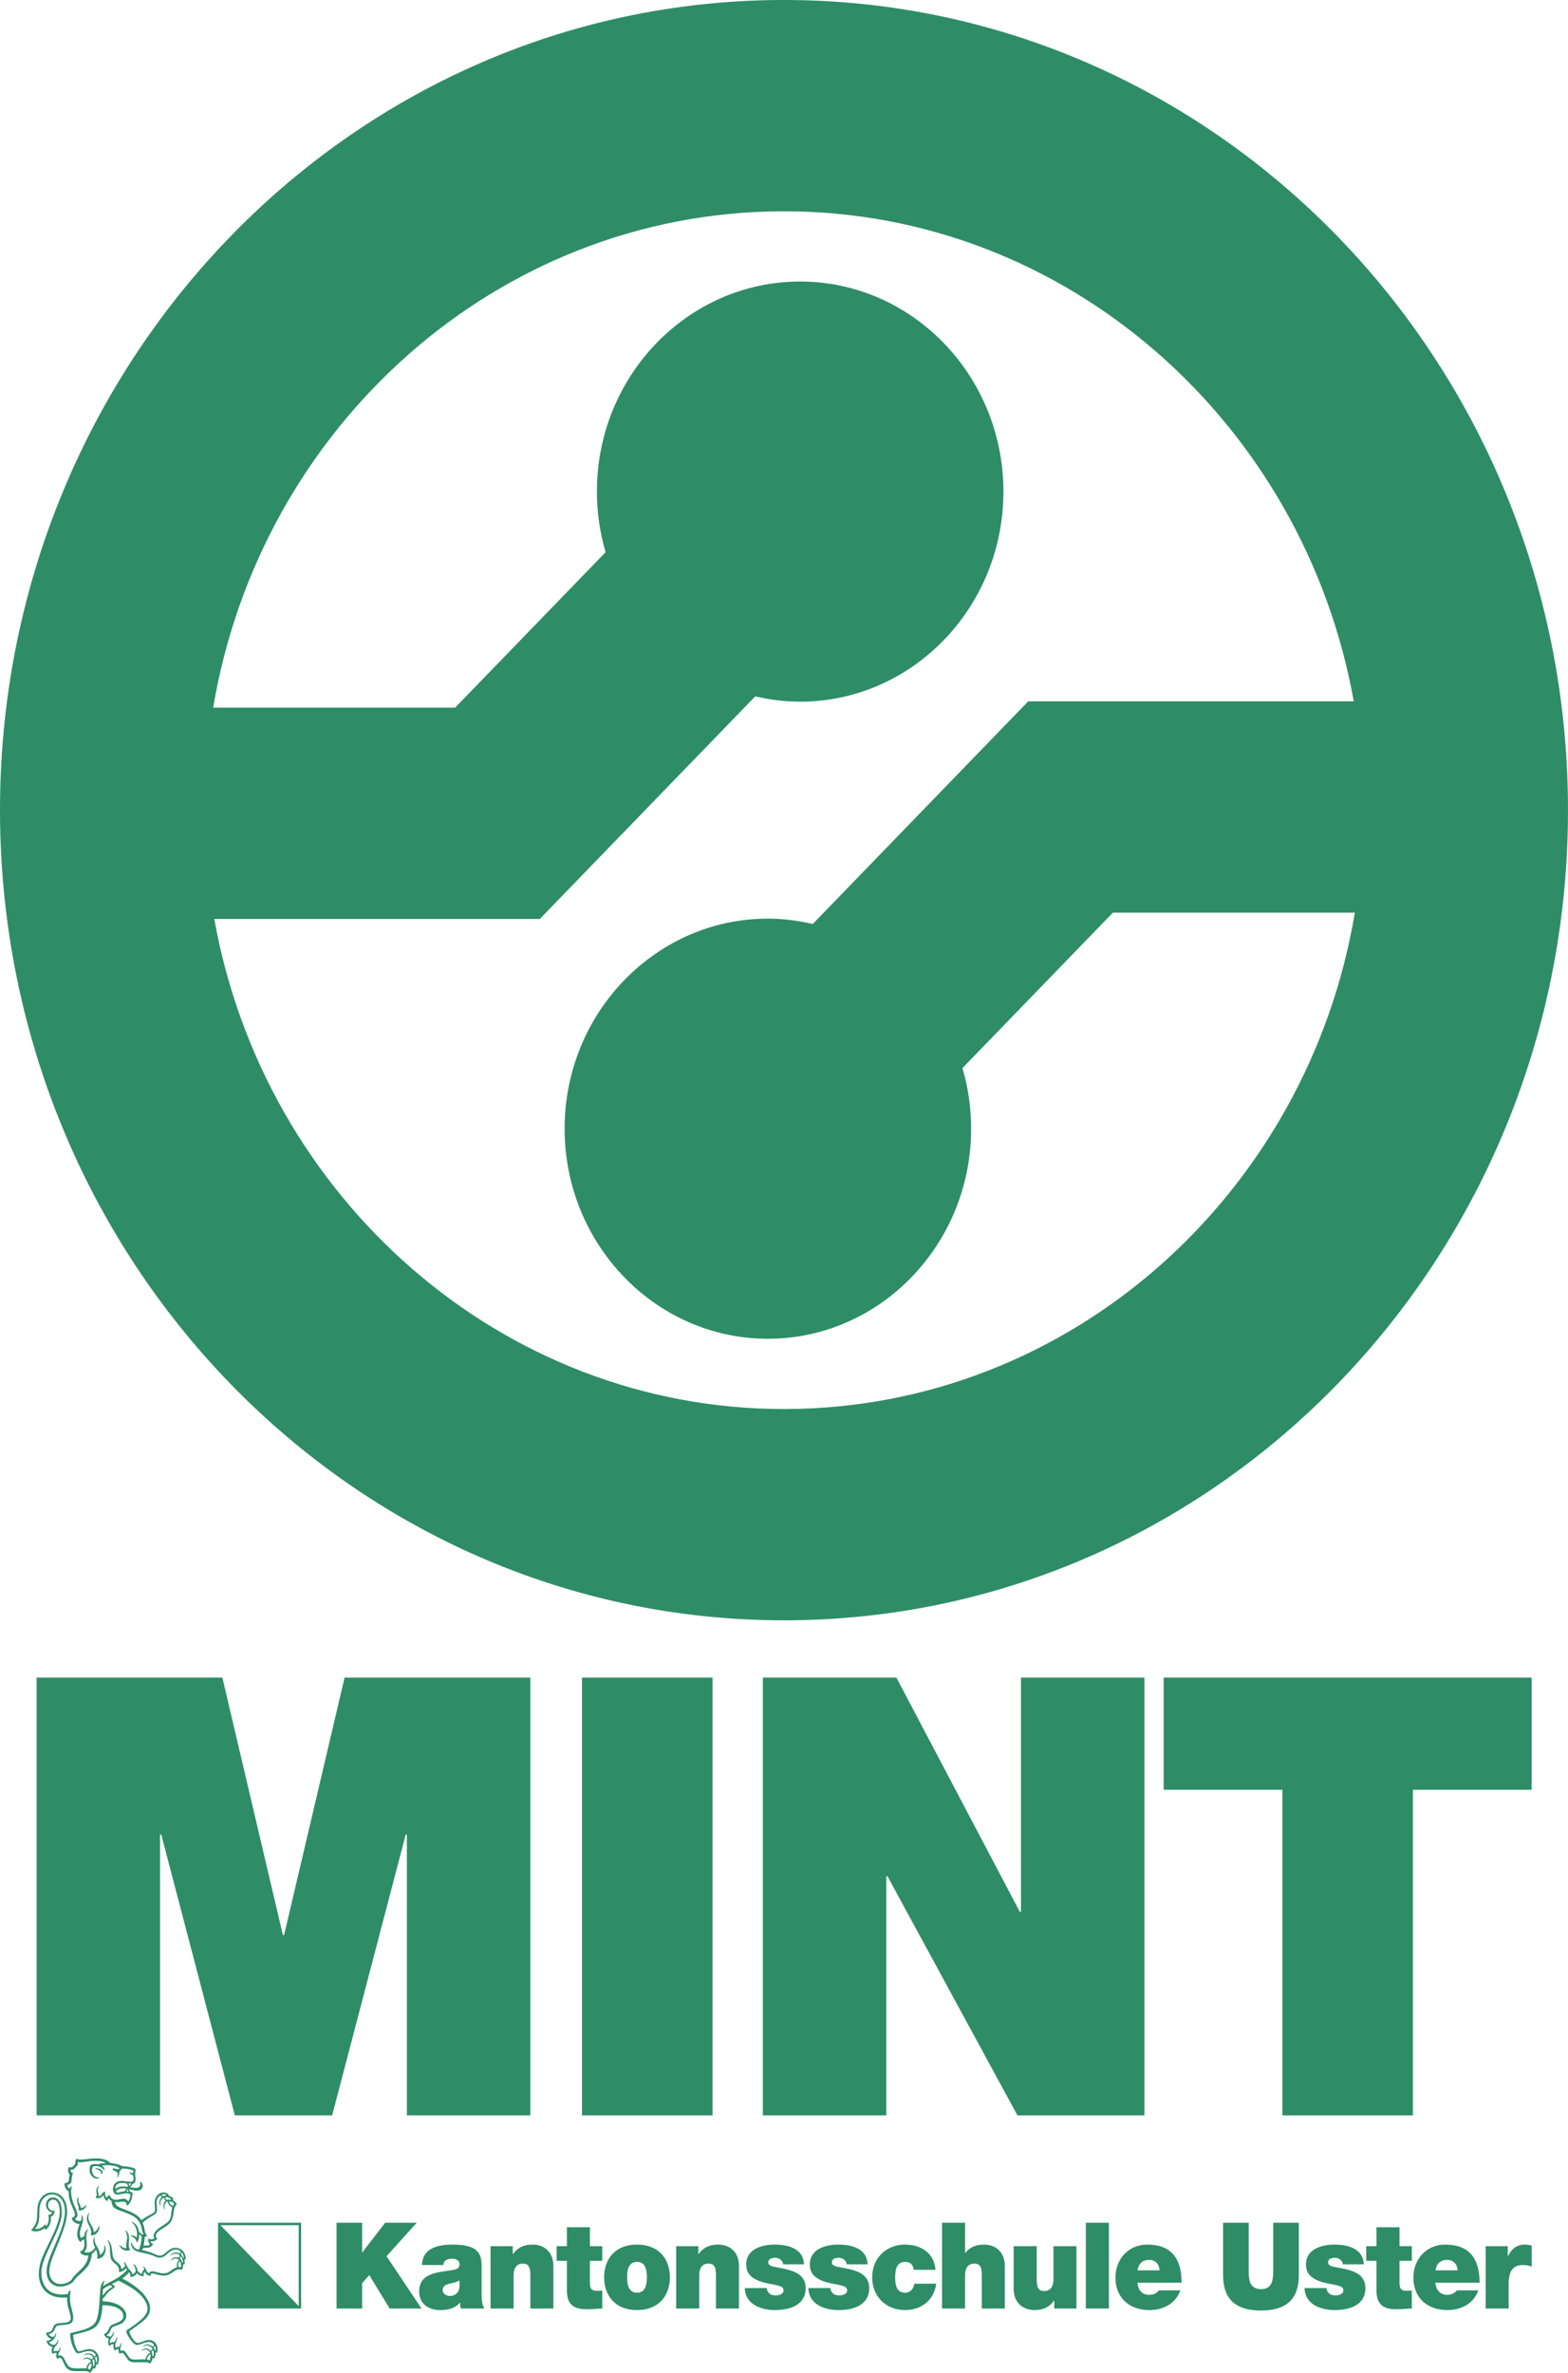 <?xml version="1.0" encoding="UTF-8" standalone="no"?>
<svg
   xmlns:dc="http://purl.org/dc/elements/1.1/"
   xmlns:cc="http://creativecommons.org/ns#"
   xmlns:rdf="http://www.w3.org/1999/02/22-rdf-syntax-ns#"
   xmlns:svg="http://www.w3.org/2000/svg"
   xmlns="http://www.w3.org/2000/svg"
   viewBox="0 0 225.038 340.513"
   height="340.513"
   width="225.038"
   xml:space="preserve"
   version="1.1"
   id="svg2"><defs
     id="defs6" /><g
     transform="matrix(1.25,0,0,-1.25,0,340.512)"
     id="g10"><g
       transform="scale(0.1,0.1)"
       id="g12"><path
         id="path14"
         style="fill:#2e8d67;fill-opacity:1;fill-rule:nonzero;stroke:none"
         d="m 386.406,73.859 29.395,0 0,29.129 8.152,9.25 23.481,-38.379 36.589,0 -40.199,60.039 34.594,38.493 -36.176,0 -26.179,-33.922 -0.262,0 0,33.922 -29.395,0 0,-98.532 z m 141.196,25.551 c -0.391,-7.379 -5.063,-11.121 -11.086,-11.121 -4.782,0 -8.262,3.23 -8.262,6.551 0,4.879 3.094,6.34 8.934,7.789 3.636,0.832 7.222,1.769 10.414,3.43 l 0,-6.649 z m 25.394,19.84 c 0,13.82 0.234,28.051 -32.851,28.051 -16.434,0 -34.848,-3.321 -35.676,-23.481 l 24.59,0 c 0.129,3.02 1.742,7.282 9.867,7.282 4.289,0 8.676,-1.723 8.676,-6.551 0,-4.571 -3.582,-5.711 -7.192,-6.332 -13.508,-2.707 -39.14,-1.879 -39.14,-24.469 0,-15.008 11.093,-21.66 24.437,-21.66 8.57,0 16.699,1.93 22.336,8.52 l 0.234,0 c -0.129,-1.867 0.286,-4.777 0.938,-6.75 l 26.98,0 c -2.965,4.621 -3.199,10.601 -3.199,16 l 0,29.391 z m 10.234,-45.391 26.465,0 0,37.86 c 0,11.48 6.028,13.761 10.543,13.761 7.742,0 8.672,-5.808 8.672,-14.07 l 0,-37.551 26.442,0 0,49.129 c 0,16.422 -11.348,24.313 -23.743,24.313 -10.539,0 -17.629,-3.742 -22.589,-10.91 l -0.258,0 0,9.089 -25.532,0 0,-71.621 z m 114.083,93.383 -26.434,0 0,-21.762 -11.738,0 0,-16.781 11.738,0 0,-34.269 c 0,-19.578 12.414,-21.398 23.633,-21.398 5.609,0 11.582,0.828 16.957,0.828 l 0,20.723 c -1.996,-0.262 -4.024,-0.363 -6,-0.363 -6.699,0 -8.156,2.812 -8.156,9.461 l 0,25.019 14.156,0 0,16.781 -14.156,0 0,21.762 z m 91.859,-57.441 c 0,19.84 -11.766,37.5 -37.785,37.5 -26.051,0 -37.766,-17.66 -37.766,-37.5 0,-19.942 11.715,-37.711 37.766,-37.711 26.019,0 37.785,17.77 37.785,37.711 m -26.438,0 c 0,-7.692 -1.351,-17.77 -11.347,-17.77 -10.024,0 -11.348,10.078 -11.348,17.77 0,7.59 1.324,17.648 11.348,17.648 9.996,0 11.347,-10.058 11.347,-17.648 m 33.633,-35.942 26.438,0 0,37.86 c 0,11.48 5.968,13.761 10.539,13.761 7.793,0 8.676,-5.808 8.676,-14.07 l 0,-37.551 26.437,0 0,49.129 c 0,16.422 -11.324,24.313 -23.789,24.313 -10.492,0 -17.656,-3.742 -22.539,-10.91 l -0.266,0 0,9.089 -25.496,0 0,-71.621 z m 146.778,50.789 c -0.723,18.391 -18.704,22.653 -33.653,22.653 -13.926,0 -32.722,-4.731 -32.722,-22.75 0,-12.313 8.097,-18.903 28.25,-22.539 12.363,-2.18 14.597,-3.43 14.597,-7.582 0,-4.098 -5.508,-5.508 -8.98,-5.508 -3.176,0 -5.715,0.828 -7.074,2.078 -1.969,1.77 -3.004,3.84 -3.211,6.391 l -25.196,0 c 0.367,-18.551 18.336,-25.301 34.539,-25.301 16.875,0 35.325,5.402 35.325,25.301 0,11.691 -7.793,17.089 -16.622,20 -8.781,3 -18.808,3.629 -23.164,5.449 -1.457,0.73 -3.125,1.711 -3.125,3.781 0,4.629 4.258,5.508 7.996,5.508 2.192,0 4.27,-0.719 5.93,-2.078 1.707,-1.242 2.91,-3.051 3.067,-5.403 l 24.043,0 z m 73.027,0 c -0.723,18.391 -18.699,22.653 -33.652,22.653 -13.926,0 -32.723,-4.731 -32.723,-22.75 0,-12.313 8.152,-18.903 28.25,-22.539 12.312,-2.18 14.598,-3.43 14.598,-7.582 0,-4.098 -5.457,-5.508 -8.985,-5.508 -3.172,0 -5.711,0.828 -7.066,2.078 -1.977,1.77 -3.071,3.84 -3.164,6.391 l -25.293,0 c 0.41,-18.551 18.281,-25.301 34.59,-25.301 16.824,0 35.261,5.402 35.261,25.301 0,11.691 -7.734,17.089 -16.562,20 -8.781,3 -18.809,3.629 -23.172,5.449 -1.508,0.73 -3.117,1.711 -3.117,3.781 0,4.629 4.258,5.508 8,5.508 2.183,0 4.265,-0.719 5.867,-2.078 1.719,-1.242 2.969,-3.051 3.066,-5.403 l 24.102,0 z m 77.958,-6.339 c -1.61,19.742 -17.09,28.992 -35.26,28.992 -20.78,0 -37.5,-15.012 -37.5,-37.711 0,-22.539 16.72,-37.5 37.5,-37.5 18.7,0 33.55,10.91 36.04,30.34 l -25.19,0 c -0.57,-5.61 -4.57,-10.399 -10.29,-10.399 -10.17,0 -11.63,8.938 -11.63,17.559 0,8.719 1.46,17.859 11.63,17.859 2.76,0 5.04,-0.828 6.7,-2.328 1.67,-1.551 2.66,-3.902 2.91,-6.812 l 25.09,0 z m 7.48,-44.45 26.44,0 0,37.86 c 0,11.48 6.02,13.761 10.59,13.761 7.69,0 8.63,-5.808 8.63,-14.07 l 0,-37.551 26.43,0 0,49.129 c 0,16.422 -11.38,24.313 -23.73,24.313 -11.22,0 -17.14,-4 -21.61,-9.5 l -0.31,0 0,34.59 -26.44,0 0,-98.532 z m 154.32,71.621 -26.39,0 0,-37.761 c 0,-11.43 -6.02,-13.809 -10.59,-13.809 -7.69,0 -8.63,5.809 -8.63,14.07 l 0,37.5 -26.49,0 0,-49.082 c 0,-16.418 11.38,-24.309 23.79,-24.309 10.59,0 17.6,3.742 22.55,10.91 l 0.3,0 0,-9.141 25.46,0 0,71.621 z m 10.8,-71.621 26.48,0 0,98.532 -26.48,0 0,-98.532 z m 59.31,43.891 c 1.2,7.73 5.72,11.988 13.61,11.988 6.81,0 11.64,-5.34 11.64,-11.988 l -25.25,0 z m 50.59,-14.18 c 0,27.84 -11.84,43.731 -39.37,43.731 -21.92,0 -36.57,-17.031 -36.57,-37.813 0,-23.886 16.67,-37.398 38.86,-37.398 15.73,0 30.27,7.172 35.63,22.648 l -24.73,0 c -2.07,-3.43 -6.75,-5.149 -11.06,-5.149 -8.26,0 -12.83,5.82 -13.45,13.98 l 50.69,0 z m 134.63,68.821 -29.4,0 0,-53.661 c 0,-10.07 0,-22.589 -13.92,-22.589 -14.23,0 -14.23,12.519 -14.23,22.589 l 0,53.661 -29.4,0 0,-60.403 c 0,-27.328 14.44,-40.406 43.52,-40.406 29.09,0 43.43,13.078 43.43,40.406 l 0,60.403 z m 74.58,-47.743 c -0.72,18.391 -18.69,22.653 -33.65,22.653 -13.93,0 -32.73,-4.731 -32.73,-22.75 0,-12.313 8.11,-18.903 28.25,-22.539 12.37,-2.18 14.65,-3.43 14.65,-7.582 0,-4.098 -5.5,-5.508 -9.03,-5.508 -3.22,0 -5.71,0.828 -7.07,2.078 -1.97,1.77 -3.01,3.84 -3.21,6.391 l -25.25,0 c 0.41,-18.551 18.39,-25.301 34.59,-25.301 16.83,0 35.32,5.402 35.32,25.301 0,11.691 -7.79,17.089 -16.62,20 -8.73,3 -18.8,3.629 -23.16,5.449 -1.56,0.73 -3.13,1.711 -3.13,3.781 0,4.629 4.27,5.508 8.01,5.508 2.18,0 4.26,-0.719 5.92,-2.078 1.66,-1.242 2.91,-3.051 3.01,-5.403 l 24.1,0 z m 41.04,42.594 -26.5,0 0,-21.762 -11.74,0 0,-16.781 11.74,0 0,-34.269 c 0,-19.578 12.47,-21.398 23.69,-21.398 5.61,0 11.63,0.828 16.93,0.828 l 0,20.723 c -1.98,-0.262 -3.95,-0.363 -6.02,-0.363 -6.65,0 -8.1,2.812 -8.1,9.461 l 0,25.019 14.12,0 0,16.781 -14.12,0 0,21.762 z m 41.24,-49.492 c 1.24,7.73 5.81,11.988 13.71,11.988 6.74,0 11.63,-5.34 11.63,-11.988 l -25.34,0 z m 50.69,-14.18 c 0,27.84 -11.95,43.731 -39.47,43.731 -21.82,0 -36.58,-17.031 -36.58,-37.813 0,-23.886 16.73,-37.398 38.86,-37.398 15.78,0 30.33,7.172 35.73,22.648 l -24.72,0 c -2.18,-3.43 -6.86,-5.149 -11.12,-5.149 -8.2,0 -12.77,5.82 -13.5,13.98 l 50.8,0 z m 6.95,-29.711 26.39,0 0,28.25 c 0,15.371 5.61,21.711 16.1,21.711 5.3,0 7.69,-0.832 10.39,-1.808 l 0,24.187 c -2.6,0.633 -5.09,1.102 -7.79,1.102 -9.56,0 -15.17,-4.731 -19.42,-13.289 l -0.32,0 0,11.468 -25.35,0 0,-71.621" /><path
         id="path16"
         style="fill:#2e8d67;fill-opacity:1;fill-rule:nonzero;stroke:none"
         d="m 152.34,217.102 c -0.676,-1.391 -1.844,-3.211 -3.141,-3.891 2.028,-0.359 5.481,-1.09 8.024,-0.77 3.168,0.309 5.062,3.321 3.379,6.43 -0.106,0.309 -0.055,0.828 0.726,0.418 3.945,-2.187 3.113,-8.148 -0.961,-9.668 -3.953,-1.391 -8.836,0.738 -12.262,1.301 0.524,-0.981 0.883,-2.133 0.938,-2.852 0.961,-0.211 3.375,-0.941 3.27,-1.879 -0.36,-2.8 -0.852,-6.23 -1.969,-8.761 -0.989,-2.348 -2.832,-5.039 -5.039,-5.36 0.437,8.051 -8.211,2.602 -13.117,4.149 -0.415,-5.649 8.234,-7.16 17.503,-11.309 4.805,-2.078 9.508,-4.789 12.649,-9.66 3.715,2.852 6.754,4.57 11.605,7.059 1.821,1.031 3.535,1.863 3.848,3.632 0.281,1.457 0.156,5.2 -0.133,7.368 -1.453,11.132 9.016,17.363 16.051,11.64 -0.18,-0.308 -0.391,-0.828 -0.441,-1.347 2.179,-0.571 4.496,-2.071 6,-3.532 -0.469,-0.621 -0.832,-1.09 -1.012,-1.769 1.715,-0.832 4.023,-2.75 4.75,-4.77 -0.883,-0.73 -1.922,-2.39 -2.262,-3.172 -1.348,-2.918 -1.348,-6.5 -1.945,-9.769 -0.52,-2.848 -1.582,-5.969 -3.352,-8.149 -3.816,-4.671 -11.683,-7.269 -15.582,-12.211 -1.297,-1.71 -1.297,-5.339 0.961,-6.171 -2.18,-2.911 -5.867,-3.329 -8.23,-3.02 0.414,-1.769 2.363,-2.801 3.347,-2.91 -3.3,-6.75 -9.113,-3.32 -11.918,-5.25 -0.312,-0.828 -0.492,-1.399 -0.757,-2.02 4.781,-0.828 9.875,-2.55 12.753,-3.8 2.547,-1.079 6.418,-3.368 10.028,-1.969 2.179,0.781 4.281,3.07 6.258,4.629 2.625,2.07 5.582,4.461 11.136,3.742 4.914,-0.582 10.133,-5.41 9.692,-13.301 -0.574,0.051 -1.012,0.051 -1.426,0 0.203,-1.25 0.516,-3.949 0.281,-5.609 -0.754,0.211 -1.324,0.097 -1.738,0 0.129,-1.449 -0.289,-4.41 -1.223,-6.242 -1.429,0.531 -3.558,0.832 -5.398,0.273 -5.219,-1.723 -8.653,-7.531 -16.887,-6.863 -1.973,0.16 -4.437,0.679 -6.387,1.101 -1.867,0.461 -4.492,1.5 -5.765,1.289 -1.528,-0.257 -1.606,-1.199 -1.867,-2.91 -3.661,0.68 -5.817,2.762 -6.36,4.942 -1.609,-1.25 -1.484,-3.379 -1.508,-5.301 -3.171,0.211 -6.027,1.449 -7.609,3.789 -1.117,-2.391 -4.074,-4.57 -7.531,-4.52 0.23,1.461 -0.028,3.852 -1.559,5.403 -2.074,-2.602 -4.437,-4.621 -7.765,-7.172 6.261,-3.219 13.296,-7.371 19.425,-12.879 5.586,-4.879 12.153,-12.719 12.489,-20.672 0.39,-8.52 -5.555,-13.5 -10.36,-17.141 -4.726,-3.629 -8.672,-6.59 -13.187,-9.66 -0.422,-0.309 -0.395,-0.519 -0.266,-0.879 1.067,-3.219 2.699,-6.488 4.492,-8.879 0.989,-1.25 3.067,-3.789 5.117,-3.84 3.118,-0.109 7.583,2.848 11.168,3.27 7.817,1.082 13.532,-5.711 11.008,-14.488 -0.515,0.148 -1.164,0.309 -1.633,0.199 0.102,-2.641 -0.753,-5.402 -1.503,-6.902 -0.653,0.363 -1.356,0.672 -1.848,0.723 -0.391,-2.242 -1.582,-5.141 -3.012,-6.59 -1.039,0.879 -2.676,1.398 -3.633,1.547 -11.14,0.422 -16.285,-1.027 -20.285,1.562 -1.25,0.879 -2.648,3.121 -3.816,4.668 -1.172,1.672 -2.496,4.16 -3.738,4.422 -1.536,0.469 -2.524,-0.211 -3.329,-1.039 -1.089,1.41 -1.816,3.629 -1.476,5.508 -1.457,0.359 -3.172,-0.879 -4.156,-1.918 -1.223,1.66 -1.95,4.828 -1.536,7.48 -1.949,0.418 -3.839,-0.883 -4.851,-2.184 -1.902,3.113 -1.512,6.703 -0.367,8.723 -2.621,0.519 -4.883,2.391 -5.789,4.988 4.414,1.969 5.062,4.98 6.515,8.25 1.949,4.32 14.313,4.789 15.637,10.973 0.414,1.859 -0.211,4.457 -0.887,5.707 -3.324,6.441 -13.863,8.41 -22.879,8.359 -0.336,-5.297 -0.879,-9.809 -1.918,-13.758 -0.91,-3.641 -2.519,-7.172 -4.726,-9.77 -2.988,-3.371 -8.18,-5.41 -12.883,-6.801 -4.75,-1.41 -8.883,-2.391 -13.895,-3.59 -0.777,-0.102 0.414,-8.879 3.012,-14.539 1.351,-3.109 1.871,-4.672 4.367,-4.312 3.09,0.473 7.32,2.59 11.219,2.441 7.969,-0.309 13.555,-9.039 9.164,-17.969 -0.515,0.309 -0.906,0.52 -1.351,0.578 C 110.398,7.891 109.57,5.922 108.766,4.57 108.141,5.09 107.621,5.352 106.996,5.5 106.191,3.012 104.633,0.879 103.258,0 102.246,1.039 100.922,1.922 99,1.98 86.973,2.492 81.758,0.621 76.875,5.301 75.289,6.75 74.043,9.238 72.977,11.738 c -2.051,4.883 -3.66,7.582 -7.191,4.043 -1.43,2.238 -1.586,5.098 -0.648,6.969 -1.586,0.519 -3.691,-0.211 -4.988,-0.828 -1.27,2.227 -1.117,6.019 0.262,7.949 -3.301,0.309 -6.441,3.16 -7.043,6.961 1.871,-0.062 4.289,0.879 5.59,2.227 -3.066,0.731 -5.535,3.531 -6.238,7.16 2.058,0 4.34,0.519 5.641,1.461 2.93,2.391 1.973,7.172 6.488,8.73 5.453,1.871 16.074,-0.629 16.387,6.332 0.133,3.019 -1.949,8.566 -2.856,12.047 -0.91,3.742 -1.426,7.641 -1.426,11.891 -25.062,-2.441 -33.086,14.601 -32.359,28.629 0.57,11.312 4.516,19.222 10.902,32.3 7.871,16.2 13.562,27.84 13.07,38.961 -0.211,5.039 -2.027,11.012 -5.691,12.051 -6.934,1.969 -9.609,-6.18 -6.258,-10.391 1.164,-1.46 3.371,-2.449 6,-2.128 0.102,-3.793 -1.77,-6.082 -4.312,-6.704 0.887,-6.859 -1.844,-12.679 -6.594,-15.367 -0.055,0.719 -0.238,1.34 -0.441,2.168 -3.426,-2.801 -10.75,-5.711 -15.531,-2.39 1.402,1.722 2.152,2.601 3.035,3.851 1.871,2.649 3.43,5.922 3.664,9.5 0.234,3.801 0.363,7.59 0.445,10.699 0.203,9.883 6.566,20.102 18.203,19.172 9.789,-0.73 15.371,-9.043 15.891,-20.152 0.57,-12.77 -5.656,-27.418 -14.125,-47.887 -3.379,-8.211 -6.52,-16.672 -6.258,-23.172 0.312,-8.039 5.5,-13.711 12.851,-13.859 4.465,-0.051 10,2.129 12.312,4.519 0.309,0.309 0.621,0.829 1.863,2.692 5.59,8 17.067,13.148 17.742,25.867 -3.82,-1.25 -8.781,1.191 -9.609,4.102 3.426,1.3 5.867,4.16 5.039,11.539 -0.078,0.672 -0.156,1.66 -0.184,2.492 -1.891,-0.262 -3.453,-1.66 -4.332,-3.172 -6.238,6.641 -3.016,15.059 -0.914,20.98 -4.777,-0.199 -8.621,3.54 -9.086,6.911 2.309,0.32 3.738,2.031 3.707,4.211 -0.047,1.66 -1.219,4.359 -2.152,6.437 -2.652,5.922 -5.195,11.84 -5.062,20.051 -3.402,1.558 -4.938,5.711 -4.828,9.031 2.934,0.16 5.008,1.668 5.109,3.539 0.082,1.559 0.344,4.469 0.965,6.379 -1.117,1.102 -2.906,4.52 -1.145,8.633 1.246,-0.262 3.195,-0.371 4.391,0.308 0.492,0.36 1.531,2.231 3.246,3.481 -0.234,1.348 -0.023,4.051 1.348,5.918 0.859,-0.418 2.238,-0.828 3.535,-0.938 5.793,-0.621 19.605,3.641 29.808,-0.41 2.129,-0.73 3.899,-2.082 5.227,-3.371 2.051,-0.269 4.594,-0.68 7.09,-1.25 4.984,-1.199 4.879,-2.129 6.75,-2.449 0.726,-0.199 2.855,-0.313 4.933,-0.512 2.207,-0.211 8.649,-1.347 9.895,-2.808 1.168,-1.289 -0.028,-3.629 0.078,-6.18 0.023,-2.332 1.168,-6.492 -0.363,-9.289 -0.493,-0.891 -1.481,-1.352 -2.469,-1.57 m -40.043,26.289 c -10.262,0.3 -13.816,-1.36 -20.129,-1.61 -1.191,0 -2.152,0.36 -2.543,0.52 -0.262,-0.68 -0.414,-2.551 0,-3.379 -3.453,-2.184 -3.867,-6.34 -8.414,-5.563 -0.289,-1.3 0.469,-3 1.348,-3.738 0.469,0.16 1.43,0.578 1.273,0.051 -1.816,-5.34 -1.48,-7.684 -1.922,-10.383 -0.285,-1.668 -2.516,-3.109 -4.543,-3.578 -0.156,-1.41 0.727,-3.59 2.648,-3.902 1.164,2.382 2.887,2.8 2.598,2.082 -0.519,-1.25 -0.934,-3.493 -0.961,-5.102 -0.129,-5.289 1.195,-10.641 2.856,-14.648 3.199,-7.68 7.168,-13.801 1.637,-17.45 0.727,-1.75 4.285,-3 6.961,-1.91 1.09,2.961 0.363,5.141 0.258,5.969 -0.078,0.211 0.18,0.211 0.441,0.051 1.609,-1.403 1.688,-4.11 1.402,-6.332 -0.832,-5.778 -5.609,-12.938 -2.312,-19.688 1.016,0.938 2.52,1.66 3.898,2.02 0.234,3.488 1.297,6.031 3.297,7.539 1.14,0.832 1.324,0.199 1.015,-0.11 -2.417,-3.109 -2.238,-8.832 -1.589,-14.019 0.781,-6.441 -1.191,-10.281 -3.059,-11.219 2.309,-1.551 6.18,-0.683 8.152,0.418 1.426,0.77 3.661,2.692 4.547,4.461 -2.215,3.899 -2.34,7.481 -1.793,9.871 0.465,1.867 1.504,2.539 1.325,1.656 -1.43,-8.207 6.074,-11.937 5.921,-19.886 3.891,1.297 5.606,6.226 5.27,10.75 0.078,0.629 0.547,0.32 0.781,-0.262 2.184,-6.539 -1.793,-15.578 -9.25,-14.809 1.039,3.848 -0.18,8.321 -1.269,10.547 -0.961,-2.078 -2.754,-3.738 -4.493,-4.828 -0.21,-1.969 -0.675,-3.738 -1.015,-5.191 -1.219,-5.41 -3.348,-9.039 -6.567,-12.469 -7.012,-7.371 -9.641,-8 -14.211,-14.852 -0.984,-1.039 -4.02,-2.796 -5.762,-3.429 -13.895,-5.707 -25.531,1.972 -24.594,17.34 0.391,6.14 3.481,14.293 5.973,20.16 7.269,17.25 14.101,31.582 15.008,44.722 0.68,10.809 -3.785,21.559 -14.617,21.661 -7.375,0.097 -14.492,-6.133 -14.649,-18.704 -0.102,-7.429 0.078,-12.976 -2.984,-18.019 -0.68,-1.039 -0.992,-1.609 -1.871,-2.797 4.258,-0.684 8.699,1.758 11.688,5.289 0.258,-0.57 0.727,-1.301 0.93,-2.129 3.094,3.067 3.617,8.727 2.473,13.297 2.027,-0.617 3.844,0.672 4.57,2.441 -4.703,0.68 -7.844,5.301 -7.113,10.329 0.461,3.023 3.035,6.293 6.488,6.75 9.062,1.05 11.715,-8.411 11.559,-17.45 C 70.82,172.441 64.176,159.871 58.254,147.09 53.5,136.809 48.102,126.309 47.555,116.559 46.957,105.75 51.758,86.43 77.832,90.582 c 1.066,3.168 2.34,4.41 3.121,4 0.258,-0.152 0.047,-0.672 -0.055,-1.613 -0.492,-3.379 -0.648,-5.399 -0.492,-8.977 0.312,-7.07 3.269,-14.031 3.637,-19.062 0.543,-8.109 -3.457,-9.051 -9.82,-9.719 -2.645,-0.359 -6.645,-0.262 -9.086,-1.402 -1.406,-0.727 -2.312,-4.359 -3.691,-6.18 -1.348,-1.82 -3.242,-2.699 -5.476,-3.168 0.648,-1.82 3.012,-3.121 5.582,-3.172 0.91,0.73 1.922,2.441 2.391,4.473 0.051,0.367 0.57,0.668 0.492,-0.832 -0.133,-4.309 -3.898,-8.879 -8.102,-9.508 0.777,-1.973 3.766,-3.531 6.051,-3.223 1.844,0.941 3.297,2.75 3.973,5.301 0.184,0.731 0.621,0.41 0.598,-0.519 -0.078,-2.539 -1.324,-4.621 -2.988,-6.129 -1.637,-1.66 -2.727,-3.742 -2.18,-6.18 1.09,0.57 3.195,0.68 4.809,0.309 0.773,0.789 1.918,2.078 2.23,4 0.102,0.621 0.727,0.469 0.621,-1.039 -0.231,-3.422 -3.062,-5.082 -2.336,-8.359 6.644,3.277 7.371,-8.934 12.543,-12.621 4.281,-3.012 12.203,-1.242 19.449,-1.762 0.523,3.32 2.546,6.699 5.375,7.312 -1.219,4.68 -6.465,4.477 -8.879,2.859 -0.543,-0.312 -0.391,0.41 0.207,0.938 2.934,2.18 7.168,1.551 9.168,-1.039 0.519,0.93 1.48,1.672 2.285,1.762 -2.078,4.578 -7.039,5.41 -10.621,3.117 -0.652,-0.469 -0.469,0.523 0.703,1.25 4.281,2.492 8.828,0.57 10.851,-2.797 0.418,0.719 1.325,1.66 1.973,1.547 -1.164,2.91 -4.207,4.992 -8.129,4.883 -6.75,-0.09 -12.488,-4.77 -14.984,-1.192 -2.777,4.102 -6.231,11.48 -6.516,20.301 0,0.738 0.051,1.461 0.676,1.668 5.246,1.242 10.18,2.293 14.621,3.742 4.777,1.66 9.527,3.32 12.934,7.481 3.605,4.359 4.625,14.328 5.265,22.328 0.289,3.949 0.625,9.562 0.914,13.82 0.465,6.762 1.871,11.011 4.414,12.359 0.653,0.313 0.961,-0.109 0.465,-1.027 -0.644,-1.051 -1.191,-3.231 -1.449,-5.102 1.164,0.981 2.598,1.981 3.633,2.551 3.347,1.918 5.609,2.91 9.297,4.93 3.558,1.871 6.91,4.468 9.453,6.441 1.586,1.297 3.457,2.859 5.039,5.09 -0.363,0.519 -0.777,1.25 -1.012,1.769 -1.793,-2.492 -5.476,-4.57 -8.39,-4.32 0.753,2.551 -0.129,5.981 -2.18,7.84 -2.235,1.879 -3.688,2.91 -5.09,4.578 -4.777,5.402 -0.703,16.723 -5.586,23.582 -0.359,0.731 0.391,0.52 1.195,-0.211 2.86,-2.801 3.352,-7.058 3.977,-11.32 0.414,-3.281 0.598,-7.168 2.074,-9.559 2.676,-4.25 8.649,-5.191 8.391,-11.64 1.918,0.531 4.258,2.398 4.359,4.121 -0.101,0.769 -0.465,2.527 -1.48,3.359 -0.258,0.109 -0.078,0.527 0.703,0.32 1.379,-0.472 2.105,-2.293 2.703,-3.64 0.648,-1.449 1.32,-2.699 2.281,-3.84 1.715,-2.07 3.867,-3.121 4.156,-6.492 1.614,0.461 3.743,2.179 3.922,4.472 -0.804,2.438 -0.257,4.719 -2.8,6.59 -0.344,0.207 -0.188,0.778 1.191,0.207 3.191,-1.449 2.727,-5.398 4.285,-7.59 1.039,-1.449 2.285,-2.687 4.414,-3.109 0.211,1.973 1.067,4.211 2.805,5.402 -0.152,1.137 -0.309,1.77 -1.559,2.75 -0.34,0.27 -0.308,0.829 1.117,0.047 2.911,-1.437 2.082,-5.707 5.95,-7.468 1.117,3.531 5.32,2.289 9.297,1.242 2,-0.571 4.414,-1.141 6.57,-1.242 7.922,-0.418 9.242,5.089 16.152,6.91 -0.469,3.582 0.235,6.851 2.442,8.199 -2.887,3.48 -7.715,1.723 -9.329,-0.68 -0.359,-0.508 -0.335,0.371 0.239,1.199 2.078,3.223 6.336,3.582 8.879,2.032 -0.047,1.09 0.367,2.961 1.043,2.961 -1.899,2.168 -7.485,3.109 -10.496,-0.68 -0.336,-0.422 -0.258,0.41 0.156,1.039 2.238,3.109 7.144,4.051 10.519,1.449 -0.023,0.742 0.368,2.293 1.141,2.293 -1.398,1.77 -4.203,2.797 -6.957,2.488 -7.973,-0.832 -10.156,-9.871 -18.75,-9.191 -1.973,0.203 -3.922,1.5 -7.766,2.859 -2.023,0.723 -4.519,1.461 -6.726,1.973 -6.153,1.508 -11.895,1.559 -15.063,5.809 -1.066,1.519 -2,3.269 -2.336,5.82 -0.183,1.191 0.258,1.719 0.575,0.832 1.89,-3.742 3.867,-7.371 8.539,-8.203 1.898,3.742 3.351,10.18 3.121,15.73 -2.051,0.891 -2.051,1.93 -2.707,2.129 0.312,-4.199 -1.246,-8.558 -2.516,-9.968 -0.57,4.05 -3.738,6.96 -7.012,7.839 -0.414,0.161 -0.492,0.832 1.27,0.743 1.222,-0.051 4.055,-0.891 5.301,-2.602 1.117,4.102 0.441,7.891 -0.989,11.629 -0.726,1.922 -2.492,4.633 -4.547,6.082 -0.382,0.41 -0.226,0.828 1.2,0.148 3.636,-1.918 6.465,-5.757 7.062,-11.058 1.918,-1.141 2.727,-3.742 5.403,-3.012 -2.309,2.699 -1.145,7.16 -4.75,13.66 -1.981,3.481 -4.575,5.981 -8.938,8.262 -5.375,2.699 -11.871,4.621 -16.023,6.328 -4.387,1.77 -6.782,3.801 -7.352,10.293 -1.449,0.68 -2.309,1.656 -3.168,2.75 -0.828,-0.684 -1.301,-2.293 -1.324,-3.281 -2.824,1.41 -4.336,4.371 -4.621,6.969 -0.879,-0.11 -2.649,-5.399 -9.223,-2.809 3.899,4.148 -1.453,7.48 2.785,12.469 0.75,0.929 1.946,1.25 1.449,0.511 -3.839,-5.601 0.758,-7.679 -1.035,-11.32 4.18,-0.422 4.414,5.309 8.047,5.149 -0.492,-2.551 0.055,-5.981 1.535,-6.961 0.883,1.613 1.95,2.543 3.559,3.222 0.699,-3.07 2.855,-4.832 5.426,-5.351 3.922,-0.942 8.308,1.55 11.531,1.031 1.922,-0.313 3.633,-1.449 4.359,-3.109 1.614,1.609 3.071,7.738 2.446,8.199 -6.262,4.008 -16.414,-4.571 -19.348,2.66 -0.52,1.301 -0.754,2.961 -0.547,4.41 0.883,5.867 4.649,8.719 11.426,8.25 2.965,-0.25 9.531,-1.699 11.246,-0.359 1.43,1.047 1.062,5.308 0.156,7.058 -1.738,0.469 -3.765,1.719 -3.664,3.071 0.11,1.199 1.172,-1.301 3.508,-0.571 0.648,0.321 1.016,2.7 0.57,2.91 -3.765,1.461 -8.906,2.29 -13.453,1.872 -0.672,-2.133 -2.285,-2.332 -2.41,-3.954 -0.211,-2.796 -1.066,-5.039 -2.207,-5.91 -0.445,-0.316 -0.414,0.141 -0.156,0.981 0.304,1.09 0.699,2.851 0.234,4 -1.07,2.39 -5.531,2.082 -5.609,4.672 -0.078,1.039 0.492,0.941 4.929,-0.2 1.872,-0.421 2.051,-0.421 2.34,0.149 0.727,1.711 -1.793,2.539 -4.054,3.172 -6.723,1.66 -12.907,1.449 -15.551,0.41 2.672,-1.352 3.375,-3.891 2.515,-5.192 -0.574,-0.781 -0.152,1.301 -3.14,3.219 -3.274,1.973 -8.985,2.34 -10.125,0.621 -0.653,-0.879 -0.809,-3.629 -0.625,-4.769 0.336,-2.242 1.008,-4.262 3.293,-5.871 3.144,-2.18 5.25,-0.989 4.961,-1.719 -0.672,-1.461 -4.774,-1.242 -7.137,0.73 -2.004,1.661 -3.508,3.739 -3.844,6.86 -0.289,2.23 0,5.449 0.934,6.699 1.32,1.5 5.008,1.922 8.465,1.191 2.804,0.829 6.492,1.45 9.297,1.25 -1.973,1.758 -5.891,2.59 -9.348,2.7 m 19.922,-32.411 c 3.242,2.801 7.886,3.84 14.719,2.602 -0.024,1.238 -0.7,3.008 -1.247,3.84 -6.851,1.137 -13.293,1.25 -13.472,-6.442 m 15.422,6.489 c 0.386,-0.879 0.648,-1.918 0.675,-2.227 0.051,-0.422 0.024,-0.832 0.258,-0.683 0.649,0.32 1.793,1.933 1.973,2.961 -0.801,-0.098 -2.207,-0.098 -2.906,-0.051 m -14.516,-9.149 c 0.828,-2.851 5.738,-0.14 9.555,0.16 1.199,1.051 2.156,1.981 2.648,2.969 -4.676,0.992 -9.84,0.36 -12.203,-3.129 m 13.531,2.352 c -0.133,0.098 -0.261,-0.313 -0.445,-0.633 -0.313,-0.469 -0.777,-1.141 -1.481,-1.758 0.676,0 1.95,-0.051 2.543,-0.211 0.11,0.942 -0.437,2.489 -0.617,2.602 m 44.403,-6.231 c -1.293,0.61 -3.711,0.918 -5.344,0 -0.551,-0.531 0.125,-1.203 1.687,-1.57 1.219,0.578 2.493,0.879 3.555,0.879 0,0.27 0.055,0.371 0.102,0.691 m -7.528,-11.64 c -0.886,2.5 -0.703,4.359 0.258,6.437 0.445,1.094 1.531,2.293 2.262,2.801 -1.278,0.32 -1.738,0.992 -1.895,1.563 -6.886,-3.793 -3.328,-11.161 -4,-17.661 -0.445,-4.101 -5.453,-5.511 -8.726,-7.73 -2.883,-1.82 -5.664,-3.742 -7.614,-5.82 3.563,-8.68 1.122,-10.602 5.094,-14.813 -0.648,-0.828 -1.945,-1.449 -2.855,-1.449 -0.11,-3.637 -0.418,-6.957 -1.297,-10.289 2.879,1.25 5.062,-0.719 7.476,1.66 -2.211,1.77 -2.336,4.992 -1.742,6.762 0.313,1.039 0.731,0.937 0.731,0.629 0,-0.469 0.05,-0.993 0.207,-1.301 1.269,-0.371 4,-0.469 5.816,0.769 -3.113,5.411 2.832,10.18 7.293,13.25 3.094,2.133 7.59,4.422 9.797,7.532 3.008,4.097 1.527,8.621 3.43,14.847 -2.239,1.153 -5.223,3.481 -4.914,6.75 -2.364,-0.297 -5.114,-3.316 -3.633,-8.508 0.285,-0.832 -0.235,-0.57 -0.75,0.2 -1.949,3.851 -0.188,8.109 2.019,9.359 -1.269,0.832 -2.285,2.383 -2.175,3.32 -3.586,-1.347 -4.704,-4.57 -3.954,-8.937 0.133,-0.563 -0.382,-0.563 -0.828,0.629 m 13.035,6.648 c -1.246,1.25 -4.492,2.801 -6.878,2.082 -0.157,-1.051 1.14,-2.402 2.097,-2.91 1.176,0.41 2.754,0.508 4.547,0.149 0.055,0.21 0.133,0.359 0.234,0.679 m 3.563,-5.508 c -1.328,2.188 -4.133,3.02 -5.613,2.911 -0.469,-2.18 2.156,-4.571 3.945,-5.243 0.57,1.289 1.144,2.02 1.668,2.332 m 7.941,-58.269 c 0.961,-1.051 1.926,-2.602 2.418,-3.902 0.157,0.05 0.414,0.05 0.598,0.05 0.102,1.871 -0.934,4.93 -2.313,6.231 -0.625,0.109 -0.859,-1.551 -0.703,-2.379 m 2.106,-9.051 c 0.051,2.5 -1.274,5.93 -2.676,7.231 -0.676,-0.161 -0.828,-1.723 -0.727,-2.911 1.352,-1.203 2.231,-2.91 2.653,-4.41 0.258,0.09 0.539,0.09 0.75,0.09 m -3.738,1.57 c -1.973,-1.41 -1.973,-4.621 -1.614,-6.699 1.016,0.199 1.871,0.149 2.832,-0.164 0.625,2.184 -0.023,5.613 -1.218,6.863 M 171.793,35.422 c -6.418,0.629 -12.648,-5.301 -16.699,-2.641 -1.84,1.141 -4.281,3.891 -6.106,6.641 -1.14,1.719 -4.336,6.707 -4.047,8.68 0.125,0.719 1.375,1.398 3.633,2.898 3.922,2.5 7.426,5.102 10.703,7.789 3.969,3.332 10.098,8.371 10.153,14.859 0.05,4.473 -2.832,9.293 -5.067,12.262 -3.918,5.289 -10.672,10.281 -17.113,14.031 -2.832,1.661 -8.102,4.571 -11.375,5.911 -3.273,-1.872 -4.855,-2.391 -7.586,-3.891 2.004,-0.879 3.641,-2.18 3.328,-3.379 -0.179,-0.723 -0.699,-0.832 -3.117,-2.492 -1.43,-0.988 -3.145,-2.398 -3.949,-3.168 -1.762,-1.613 -2.75,-3.481 -4.258,-5.352 -0.906,-1.141 -1.48,-1.559 -2.441,-2.281 0,-0.938 -0.024,-1.82 -0.079,-3.02 10.516,-0.309 20,-3.43 24.571,-9.449 0.648,-0.93 1.687,-2.391 2.074,-3.531 2.051,-5.707 -1.426,-10.277 -4.359,-12.258 C 137.125,55 130.496,53.809 128.605,52 c -1.457,-1.41 -1.558,-4.012 -3.273,-6.191 -0.781,-1.039 -1.687,-1.559 -2.777,-2.277 0.593,-1.051 2.855,-2.082 4.437,-1.883 0.625,0.633 1.223,1.051 1.899,2.043 0.496,0.769 0.91,2.019 0.855,3.359 0,0.32 0.469,0.738 0.676,-0.41 1.066,-5.609 -5.293,-6.332 -4.129,-12.559 1.168,0.77 3.016,1.75 5.012,1.238 0.492,1.039 1.195,1.711 1.793,2.59 0.363,0.629 0.754,1.512 0.703,3.121 -0.055,0.418 0.515,0.527 0.726,-0.883 0.594,-4 -3.507,-5.039 -1.793,-11.469 1.118,0.981 2.754,1.441 4.336,1.34 0.414,0.941 1.403,1.93 1.168,3.902 -0.05,0.469 0.446,0.93 0.782,-0.582 0.671,-3 -1.77,-4.148 -0.52,-8.098 4.391,1.77 5.531,-1.453 7.43,-4.051 1.14,-1.512 2.566,-3.84 3.738,-4.723 2.934,-2.348 11.168,-0.367 17.422,-1.047 0.422,3.59 2.598,6.648 5.25,7.328 -1.25,4.359 -6.777,5.352 -9.508,2.492 -0.414,-0.41 -0.156,0.727 0.648,1.359 2.625,2.379 7.325,1.66 9.633,-1.57 0.473,1.25 1.379,2.289 2.051,2.348 -1.941,4.301 -7.684,5.242 -10.879,2.582 -0.207,-0.141 -0.308,0.379 0.598,1.211 2.418,2.168 7.613,2.078 10.703,-1.352 0.203,1.191 0.828,2.18 1.426,2.18 -0.805,1.449 -3.145,3.16 -5.219,3.422 m -46.172,65.027 c -3.25,-1.25 -7.277,-4.051 -7.379,-4.828 -0.258,-1.871 -0.39,-4.519 -0.39,-6.5 2.128,1.25 2.707,3.539 5.07,5.461 4.258,3.477 6.308,3.949 6.098,4.469 -0.497,0.891 -2.465,1.398 -3.399,1.398 m 53.027,-74.898 c 0.29,1.461 0,4.16 -0.726,5.148 -0.496,0.312 -1.113,-0.68 -1.379,-1.93 0.602,-0.828 1.301,-2.277 1.484,-3.219 0.231,0 0.414,0 0.621,0 m -4.625,-1.859 c 0.524,-1.043 1.016,-3.121 1.04,-4.473 0.312,0 0.679,0 0.96,-0.059 0.809,2.602 0.547,5.719 -0.281,6.922 -0.523,0.098 -1.379,-1.25 -1.719,-2.391 m -5.296,-8.32 c 1.144,-0.199 2.211,-0.672 2.855,-1.141 0.547,1.039 1.926,4.781 1.117,6.961 -2.285,-0.262 -4,-4.16 -3.972,-5.82 m -57.754,-3.473 c 0.828,2.492 0.57,5.551 -0.289,6.703 -0.235,0.309 -1.481,-0.422 -1.684,-1.301 0.695,-1.199 1.375,-3.742 1.297,-5.301 0.183,0 0.465,0 0.676,-0.102 m -4.989,1.91 c 0.754,-1.547 1.168,-4.258 0.989,-5.918 0.257,0 0.648,-0.148 0.933,-0.312 0.625,1.66 1.274,5.512 -0.129,8.113 -0.648,-0.109 -1.609,-0.832 -1.793,-1.883 m -5.195,-8.867 c 0.832,-0.27 1.738,-0.793 2.207,-1.512 1.098,1.352 2.574,4.461 1.926,7.371 -2.051,0 -3.922,-3.32 -4.133,-5.859" /><path
         id="path18"
         style="fill:#2e8d67;fill-opacity:1;fill-rule:nonzero;stroke:none"
         d="m 117.672,229.672 c -0.285,-1.442 -1.535,-1.762 -1.535,-0.723 -0.024,3.223 -3.192,4.77 -6.598,5.09 -0.906,0.051 0,0.731 0.91,0.832 3.246,0.309 7.926,-1.769 7.223,-5.199" /><path
         id="path20"
         style="fill:#2e8d67;fill-opacity:1;fill-rule:nonzero;stroke:none"
         d="m 90.094,201.531 c -1.145,-6.652 2.363,-7.07 2.543,-12 2.363,-0.519 4.961,1.289 6.363,3.578 0.258,0.36 0.492,0 0.258,-0.828 -0.832,-3.543 -5.117,-6.91 -9.27,-5.402 1.867,4.461 -3.531,8.832 -0.676,14.332 0.598,1.148 0.859,0.937 0.781,0.32" /><path
         id="path22"
         style="fill:#2e8d67;fill-opacity:1;fill-rule:nonzero;stroke:none"
         d="m 101.699,183.398 c 0.391,0.461 0.703,0.301 0.571,-0.207 -3.247,-11.16 4.703,-11.902 5.328,-21.562 3.297,0.992 4.8,3.742 5.871,7.062 0.281,0.938 0.719,0.321 0.64,-0.832 -0.101,-2.488 -0.773,-4.461 -1.554,-5.711 -1.348,-2.128 -4.469,-4.769 -8.383,-4.148 2.512,8.41 -4.32,11.531 -4.367,19.012 0,1.758 0.703,4.879 1.894,6.386" /><path
         id="path24"
         style="fill:#2e8d67;fill-opacity:1;fill-rule:nonzero;stroke:none"
         d="m 143.953,163.289 c -0.285,0.371 -0.308,1.051 1.145,-0.309 6.433,-6.019 0.101,-16.718 4.414,-21.91 -5.949,-2.441 -11.614,1.77 -12.285,5.399 -0.313,1.769 0.91,-0.629 2.543,-1.66 1.378,-1.039 4.078,-1.969 5.48,-1.559 -1.687,6.441 3.457,12 -1.297,20.039" /><path
         id="path26"
         style="fill:#2e8d67;fill-opacity:1;fill-rule:nonzero;stroke:none"
         d="m 251.754,170.98 0,-95.718 92.605,0 -92.605,95.718" /><path
         id="path28"
         style="fill:#2e8d67;fill-opacity:1;fill-rule:nonzero;stroke:none"
         d="m 253.129,169.531 89.832,0 0,-92.871 -89.832,0 0,92.871 z m -2.809,-95.672 95.395,0 0,98.532 -95.395,0 0,-98.532" /><path
         id="path30"
         style="fill:#2e8d67;fill-opacity:1;fill-rule:nonzero;stroke:none"
         d="m 42.047,295.59 141.719,0 0,322.379 1.375,0 84.476,-322.379 111.727,0 84.476,322.379 1.348,0 0,-322.379 141.742,0 0,502.621 -213.262,0 -69.464,-295.59 -1.379,0 -69.492,295.59 -213.266,0 0,-502.621 z m 626.18,0 149.898,0 0,502.621 -149.898,0 0,-502.621 z m 207.652,0 141.691,0 0,274.551 1.4,0 149.22,-274.551 145.79,0 0,502.621 -141.73,0 0,-268.902 -1.35,0 -141.69,268.902 -153.331,0 0,-502.621 z m 596.471,0 149.9,0 0,373.808 136.29,0 0,128.813 -422.48,0 0,-128.813 136.29,0 0,-373.808" /><path
         id="path32"
         style="fill:#2e8d67;fill-opacity:1;fill-rule:nonzero;stroke:none"
         d="m 902.688,1106.52 -2.598,0 c -325.016,0 -596.891,243.1 -654.051,562.6 l 373.758,0 247.355,255.57 c 16.625,-3.87 33.766,-6.13 51.532,-6.13 128.696,0 233.406,108.19 233.406,241.15 0,133.04 -104.71,241.18 -233.406,241.18 -128.711,0 -233.368,-108.14 -233.368,-241.18 0,-24.17 3.555,-47.52 9.997,-69.52 l -172.774,-178.49 -277.773,0 c 53.996,322.13 325.632,568.53 652.879,569.83 l 2.648,0 c 324.977,0 596.887,-243.1 654.017,-562.58 l -373.75,0 -247.384,-255.6 c -16.574,3.88 -33.821,6.14 -51.528,6.14 -128.71,0 -233.39,-108.17 -233.39,-241.16 0,-132.97 104.68,-241.16 233.39,-241.16 128.702,0 233.362,108.19 233.362,241.16 0,24.2 -3.48,47.52 -9.97,69.6 l 172.74,178.44 277.78,0 C 1501.64,1354.21 1229.9,1107.82 902.688,1106.52 m -2.5,1617.59 -3.528,0 C 399.492,2722.11 -1.895,2304.05 0.004,1790.37 1.977,1277.96 404.586,863.961 900.09,863.961 l 3.633,0 c 497.107,1.969 898.547,420.029 896.567,933.709 -1.86,512.43 -404.55,926.44 -900.102,926.44" /></g></g></svg>